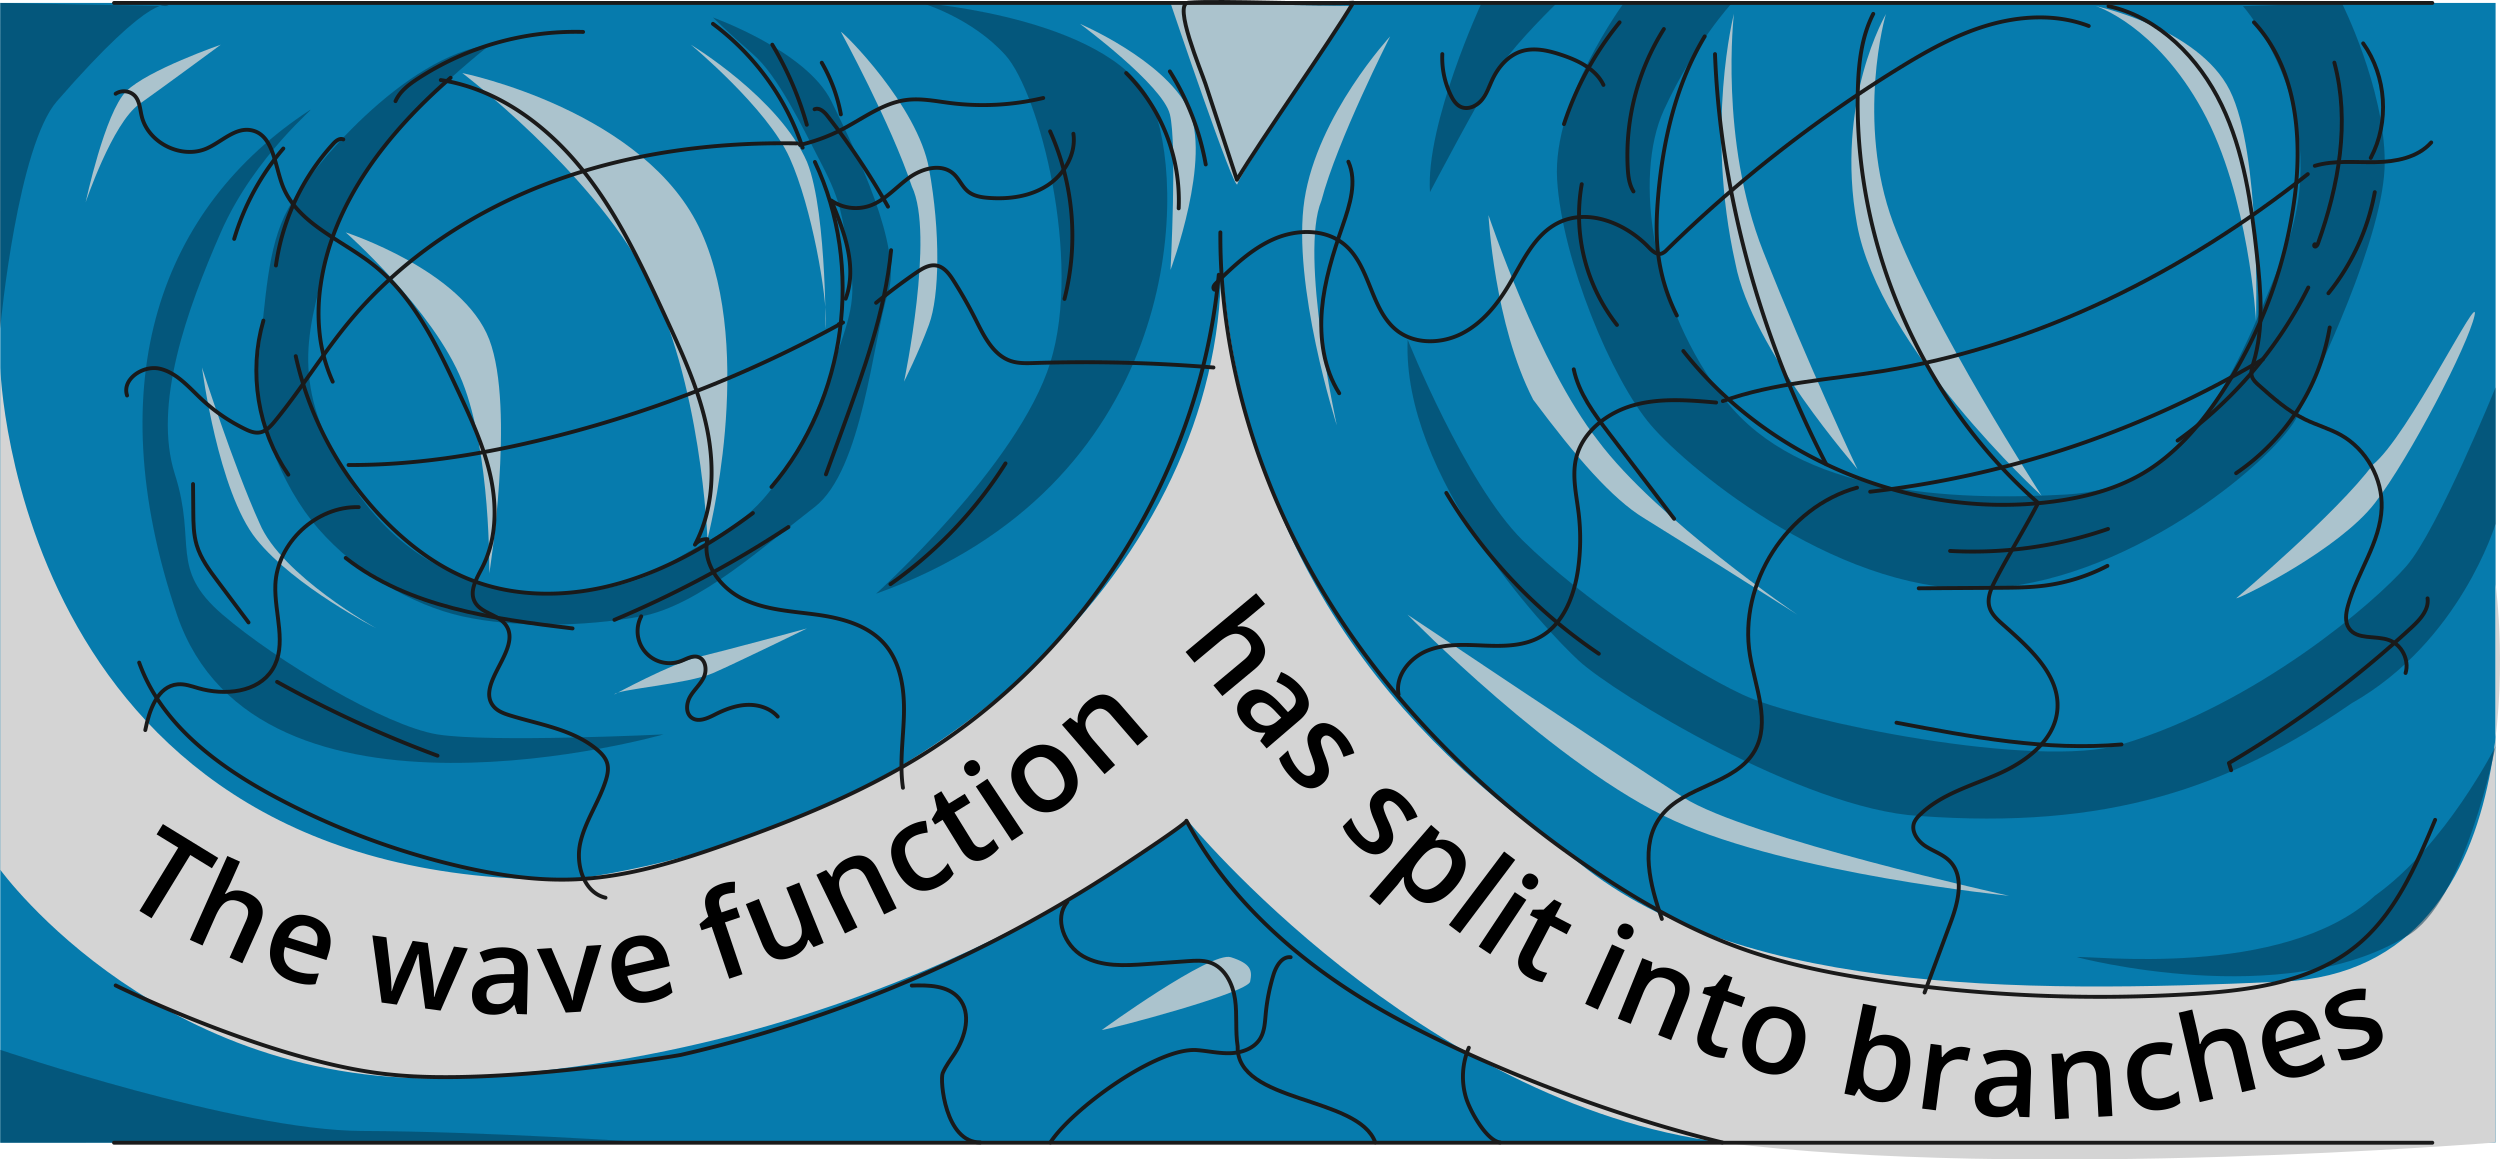 <svg xmlns="http://www.w3.org/2000/svg" width="1923.6" height="892.16" viewBox="0 0 1923.6 892.16"><defs><style>.cls-1{fill:#067bad;}.cls-2,.cls-3{fill:#d4d4d4;}.cls-3{opacity:0.8;}.cls-4{fill:#03344c;opacity:0.5;}.cls-5{fill:none;stroke:#1a1a1a;stroke-linecap:round;stroke-linejoin:round;stroke-width:3px;}</style></defs><g id="Layer_2" data-name="Layer 2"><g id="page_17"><g id="shapes"><polygon class="cls-1" points="0.22 2.27 1920.22 2.27 1920.22 879.05 0.22 879.27 0.22 2.27"/><path class="cls-2" d="M913.94,631.49s178.78,218.06,411.28,247.56,595,0,595,0V449.47s41.16,296.52-163.67,305.8-431.48,10-553.16-101.38C1057.72,553.55,950.72,406.55,939,186.75c11.72,215.8-184.28,444.8-498.45,490C11.72,683.55.22,282.77.22,282.77V669.21s127.5,176.34,363.5,159.34C701.72,807.55,913.94,631.49,913.94,631.49Z"/><path class="cls-3" d="M900.62,2.27s49.79,147.53,51.45,139.41,88.57-137,88.57-137Z"/><path class="cls-4" d="M377.26,34.38s-103.42,79.68-120,144.42-35.44,103.12,0,170.94,80.41,91,125.93,102.92,107.11-1.42,129.31-17.26,48-24,70.58-46.94S627.6,322,640.66,282.77s18.71-50.53,12.89-83.37-5.66-42.92-21.25-72.88-33.41-67.81-53-84.89-30.73-28.19-30.73-28.19,72,25.66,91.06,64.39S694.8,190.7,683.26,225.62,663.78,361.84,626.75,390.2,538.06,466,493.39,474.25s-98.67,8.7-137.67,0S274.48,440.47,245.1,407s-51.67-90.47-46-133S205,191,221.86,160.3,310.8,43.21,377.26,34.38Z"/><path class="cls-4" d="M238.23,84.82c7.9-5.17-42.18,34.24-68.35,94S117.47,311.45,134.59,365s-4.8,72.28,36.67,107.91,125.27,85.71,165.37,92.18,173.94,0,173.94,0-313,89.19-374.42-92.18S124.73,159.09,238.23,84.82Z"/><path class="cls-4" d="M674.09,456.83S783.72,358,808.22,278.76,799.64,71.49,773.68,42.52,709.12,2.27,709.12,2.27,862.7,14.18,888.21,84.37,905.46,374.11,674.09,456.83Z"/><path class="cls-4" d="M1725.82,4.7s73.56,83.37,31.23,191.11-77.59,179.61-167,184.67-205.56-.17-262.46-72.55-70.86-171.84-47.38-223.11,52.47-82.55,52.47-82.55h-83.19S1194.46,76.51,1198.09,138s42.09,154.17,72.36,189.34S1420,460.77,1532.37,452.66s221.75-102.76,235.55-132.93,67.23-138.43,67-195.31S1801.88,2.27,1801.88,2.27Z"/><path class="cls-4" d="M1083.11,261.32s44.2,110.55,88.41,154.39,123.8,97.4,169,118.62,226.49,57.76,291.85,38.49c104.35-31.27,195.37-109.58,219.36-137.42s68.49-137.35,68.49-137.35V403s-27.11,90.76-110.8,138.15c-94.7,65.39-187.7,97.39-333.07,86.67-88.63-5.28-234.2-94.33-261.41-119.3S1078.5,366.08,1083.11,261.32Z"/><path class="cls-4" d="M1100.27,147.85s40.45-77.11,54-96.7,43.7-48.88,43.7-48.88h-58S1096.83,95.16,1100.27,147.85Z"/><path class="cls-3" d="M355.72,56.21s142,28.85,184,122.59,4.61,236.09,4.61,236.09-4.45-122.62-47.52-203.48S355.72,56.21,355.72,56.21Z"/><path class="cls-3" d="M266,178.8s90.26,29.28,110.49,82.52,0,179.91,0,179.91,1.24-92.44-20.76-147.56S266,178.8,266,178.8Z"/><path class="cls-3" d="M531.56,34.38s58.76,48.74,76,87,28.77,106.4,28,128.31,1.64-85-14.57-125C599.72,75.55,531.56,34.38,531.56,34.38Z"/><path class="cls-3" d="M647,24.47c1.75.08,58.91,56.55,67.83,105.31s8.08,98,0,119.87-19.22,44-19.22,44,23.8-113.27,6-150.19C685.72,95.55,647,24.47,647,24.47Z"/><path class="cls-3" d="M65.92,155.6S86.5,94.76,107.11,80.15s62.77-45.77,62.77-45.77S113.56,53.9,97.14,70.23,65.92,155.6,65.92,155.6Z"/><path class="cls-3" d="M155.43,282.77s12.33,95.46,41.81,132.12,92.45,68.65,92.45,68.65-73.14-40.53-90-81C179.72,358.55,155.43,282.77,155.43,282.77Z"/><path class="cls-3" d="M831,18.34s63.56,47,69.16,69.62.49,119.73.49,119.73,32.54-87,13.32-124.56S831,18.34,831,18.34Z"/><path class="cls-3" d="M472.76,534.33c1-3.78,56.68-8,75.82-16.4s72.35-34.39,72.35-34.39-63,17.07-83.61,22S472.76,534.33,472.76,534.33Z"/><path class="cls-3" d="M847.72,792.55c8-1,112.38-28.56,114.19-37.28s.6-13.79-14.79-18.75S847.72,792.55,847.72,792.55Z"/><path class="cls-3" d="M1145.3,165.5s4.42,84.05,34.42,142.05c33.32,44.63,60.72,76.16,85,91s118.2,74.36,118.2,74.36S1274.72,399.55,1229.54,339C1183.72,280.55,1145.3,165.5,1145.3,165.5Z"/><path class="cls-3" d="M1720.57,460.41c5.15-.86,79.22-37.64,106.68-73.25S1899.19,265,1904,242.8s-51,92.8-78.24,114.75C1798.46,394.5,1720.57,460.41,1720.57,460.41Z"/><path class="cls-3" d="M1069.65,28s-55.93,60.52-65.93,125.52,24.89,173.82,24.89,173.82-29-131.87-11.89-172.82C1028.72,108.55,1069.65,28,1069.65,28Z"/><path class="cls-3" d="M1334.15,10.62s-11.43,96.93,22.57,182.93,73.21,169.3,72.6,167.65-81.31-92.1-94-158.37C1311.72,97.55,1334.15,10.62,1334.15,10.62Z"/><path class="cls-3" d="M1451.27,10.62c-.55-.07-23.55,82.93,5.45,160.93s114.13,209.83,114.13,209.83-124.82-114-142-208.9S1451.27,10.62,1451.27,10.62Z"/><path class="cls-3" d="M1612.69,4.7s45.81,14.39,81.92,80.12,41.27,162.45,41.27,162.45,3.84-129.72-20.16-177.72S1612.69,4.7,1612.69,4.7Z"/><path class="cls-3" d="M1083,472.91s114.63,117.52,205.19,158.58,257.64,57.77,257.64,57.77-202.08-44.69-250.58-75.7S1083,472.91,1083,472.91Z"/><path class="cls-4" d="M.22,807.79s182.84,62.06,278.17,62.41,220.39,8.85,220.39,8.85L.22,879.27Z"/><path class="cls-4" d="M43.86,77.83C120.32-9.93,129.66,4.7,129.66,4.7L.22,2.27s-.5,257.33,0,250.3S14,112.1,43.86,77.83Z"/><path class="cls-4" d="M1598.16,736.52c5.56-2,158.56,18,229.09-47.26,54.47-38.71,93-115.15,93-115.15s-24.48,122-68.49,146.2C1756.72,778.55,1598.16,736.52,1598.16,736.52Z"/></g><g id="outline"><path class="cls-5" d="M1325.22,879.05c-91-22-189.5-61.82-254.12-97.35S947.64,696.55,912.9,631.49c.89,1.66-42.41,30.17-46.48,32.88q-24,16-48.87,30.61A1036.18,1036.18,0,0,1,715,747.77a1037.8,1037.8,0,0,1-107.73,41.09q-27.48,8.76-55.41,16-14,3.6-28,6.82c-4.53,1-140.66,23.39-220.66,15.39-91-8-214.2-68.83-214.2-68.83"/><path class="cls-5" d="M951.73,138.32C970.87,106.39,1022.09,34,1041.22,2.05c-24.07,1.92-102.93-1.91-127,0-11.73.94,9.87,52,13.32,62.51L938.85,99Z"/><path class="cls-5" d="M465.9,690.74c-16.77-3.94-23.2-25.48-19.38-42.29s14.33-31.32,19.54-47.75c1.38-4.32,2.37-9,1.14-13.37s-4.52-7.82-8-10.72c-18.49-15.4-43.68-19-66.67-26.1-4.64-1.43-9.46-3.17-12.62-6.86-14.69-17.15,22.37-44.36,9.28-62.76-5.9-8.29-19.41-9-24-18.09-4.22-8.35,1.67-17.92,5.93-26.25,10.75-21.06,11.39-46.13,6.48-69.26s-15-44.78-25-66.21c-16.78-36-34.63-73.32-65.9-97.75-24.84-19.4-58.87-31.87-69.64-61.5-5.75-15.82-7.1-38.21-23.6-41.59-12.36-2.53-22.72,8.81-34.26,13.93-19.49,8.63-45.3-4.18-50.2-24.92-1.27-5.35-1.5-11.35-5.19-15.43A11.68,11.68,0,0,0,89,72.14"/><path class="cls-5" d="M212.31,204.28a175,175,0,0,1,44.12-93.7c2-2.22,5-4.57,7.71-3.3"/><path class="cls-5" d="M221.86,365.24c-23.54-34-30.79-78.85-19.18-118.58"/><path class="cls-5" d="M440.55,483.54c-61.3-7.39-126-16.13-174.56-54.23"/><path class="cls-5" d="M493.39,474.25a24.6,24.6,0,0,0,30.37,34.47c4.46-1.66,9.06-4.66,13.56-3.14,5.71,1.93,6.78,10,4.26,15.44s-7.34,9.55-10.42,14.73-3.84,12.85,1,16.45c5.07,3.77,12.15.56,17.78-2.31,7.77-3.95,16.12-7.16,24.82-7.52s17.85,2.47,23.62,9"/><path class="cls-5" d="M694.77,606.14c-2.79-18.87.37-38,.77-57.12s-2.53-39.5-15.19-53.76c-12.82-14.45-33-19.7-52.11-22.34s-39-3.52-56.4-11.95-31.7-27.22-27.52-46.08a11.39,11.39,0,0,0-9.6,4.21c14.28-27,15.42-59.34,9.29-89.22S525,272,512.22,244.29c-18.34-39.78-37-80-64.48-114.12S382.46,68.22,339.15,61.61"/><path class="cls-5" d="M939,178.8c-.56,99.61,30.54,198.32,82.94,283s125.54,155.69,208.47,210.85c34.46,22.92,70.86,43.32,109.83,57.26,35.29,12.62,72.3,19.82,109.4,25.18A1161.82,1161.82,0,0,0,1688,764.76c44.2-2.77,90.94-9.15,125.24-37.17,29.77-24.32,45.65-61.28,60.45-96.76"/><path class="cls-5" d="M1622.36,4.7c38.92,8.64,69.7,40.11,87,76s22.91,76.2,27.23,115.82c3,27.57,5.39,56-2.69,82.56-1,3.46-2.29,7.17-1.17,10.61.9,2.76,3.16,4.83,5.33,6.76,11,9.82,22.22,19.76,35.48,26.24,9,4.4,18.84,7.13,27.59,12,19.63,11.06,32.24,33.57,31.4,56.1-1,26.76-18.92,49.75-26,75.59-1.54,5.66-2.43,12.14.82,17,6.16,9.22,20.51,5.36,30.93,9.16,9.77,3.55,15.67,15.34,12.65,25.29"/><path class="cls-5" d="M1295.22,270.08c66.19,84.36,178.5,130,284.78,115.81,24-3.21,47.92-9.38,68.78-21.64,24.29-14.26,43.29-36.11,59-59.46a357,357,0,0,0,57.9-153.45c6-47.06.89-99.35-31.38-134.15"/><path class="cls-5" d="M1796.14,48.17c12.28,45.71,3.36,94.67-12.61,139.23-.4,1.11-1.11,2.42-2.28,2.33s-.54-2.53.25-1.66"/><path class="cls-5" d="M1818.31,33.37c18,25.22,20.38,60.75,5.83,88.13"/><path class="cls-5" d="M1607.15,20c-24.59-9.41-52.34-8-77.6-.56s-48.44,20.6-70.81,34.49a1023.44,1023.44,0,0,0-176.26,138.35,10.32,10.32,0,0,1-4.06,2.86c-3.76,1.11-7.25-2.16-10-5-17.93-18.67-47-30.27-70-18.4-18.24,9.41-27,30-37.5,47.67-8.93,15-20.43,29.21-36,37.2s-35.78,8.58-49.67-2c-20.89-16-20.56-49.61-40.77-66.44-14.54-12.12-36.36-11.91-53.75-4.46s-31.4,20.92-45,34.1c-1.27,1.24-2.65,3-1.79,4.59s3.8-.86,2.11-1.39"/><path class="cls-5" d="M1280.25,22.34a182.53,182.53,0,0,0-27.82,106.82c.35,6.28,1.1,12.79,4.42,18.14"/><path class="cls-5" d="M1311.68,28c-22.16,36.9-32.11,80-35.81,122.88-1.2,13.92-1.78,27.94-.33,41.83a144.91,144.91,0,0,0,14.7,50.06"/><path class="cls-5" d="M1319.59,41.63A670.54,670.54,0,0,0,1330,136.3a778.47,778.47,0,0,0,75.13,220.86"/><path class="cls-5" d="M1480.84,763.7l20.1-54c5.83-15.67,10.88-35.48-.94-47.3-5.16-5.17-12.48-7.43-18.58-11.44s-11.27-11.55-8.48-18.29a17.55,17.55,0,0,1,4.11-5.52c16.42-16.24,39.9-22.47,61-31.85s42.55-25.48,44.9-48.45c2.79-27.33-21.8-48.57-42.36-66.8-4.13-3.66-8.38-7.7-9.87-13-2-7.22,1.53-14.71,5-21.37,9.71-18.76,22.83-39.94,32.53-58.7-89.68-78.77-141.94-198.44-138.76-317.76.54-20.07,2.71-40.67,11.86-58.55"/><path class="cls-5" d="M1476.35,452.66l61.46-.39c11.87-.08,23.77-.16,35.53-1.69a145,145,0,0,0,48.18-15.18"/><path class="cls-5" d="M1720.57,364.09a170.24,170.24,0,0,0,72-112.1"/><path class="cls-5" d="M1675.54,339a322.37,322.37,0,0,0,100.55-117.78"/><path class="cls-5" d="M1325.61,308.63c39.22-14.09,81.49-16.43,122.62-23.06,120.06-19.34,232.13-76.13,327.49-151.6"/><path class="cls-5" d="M1439,378.34a761.13,761.13,0,0,0,302.16-101.93"/><path class="cls-5" d="M1278.7,707.09c-9-26-17.36-57.16-.7-79.06,18-23.69,57.41-24.48,72.13-50.35,12.43-21.86.49-48.74-3.63-73.55-9.15-55.11,28.52-114.06,82.38-128.9"/><path class="cls-5" d="M1076.1,534.33c-2.75-14.46,8.86-28.47,22.56-33.85s28.94-4.35,43.64-3.75,30.21.48,43-6.76c18-10.2,26.15-32,29-52.5a166.57,166.57,0,0,0,.36-42.62c-1.69-14-5.14-28.26-2-42,4.8-20.66,24.09-35.46,44.53-41.12s42.12-3.84,63.25-2"/><path class="cls-5" d="M1244.15,250a136.94,136.94,0,0,1-27.09-108.27"/><path class="cls-5" d="M1109.78,41.63a65.86,65.86,0,0,0,6.56,31.72c1.77,3.63,4.09,7.29,7.78,8.92,5.55,2.46,12.2-.71,16.05-5.41s5.73-10.64,8.36-16.12c4.52-9.41,12-18,21.9-21.21s20.82-.67,30.77,2.62c13,4.31,26.64,10.84,32.57,23.19"/><path class="cls-5" d="M1037.49,124.42c6.87,15.4,1.14,33.19-4.36,49.13-7.27,21.07-14.12,42.52-16,64.72s1.44,45.46,13.33,64.31"/><path class="cls-5" d="M1112.85,379.29A391.9,391.9,0,0,0,1230.18,503"/><path class="cls-5" d="M1716.71,592.64l-1.69-5.5a820.31,820.31,0,0,0,140.57-104.4c6.5-6,13.45-13.57,12.26-22.33"/><path class="cls-5" d="M1459.23,556.07c57.15,10.89,115.18,21.84,173.14,16.75"/><path class="cls-5" d="M1210.91,284.16c3.86,18.48,15.62,34.16,27.06,49.17l50.19,65.86"/><path class="cls-5" d="M1781.1,127.6c15-4.43,31-2.56,46.64-2.83s32.58-3.45,42.94-15.17"/><path class="cls-5" d="M346.71,59.84c-48.2,42-90.7,95.66-99.9,158.92a146.27,146.27,0,0,0-.34,42.2A124.08,124.08,0,0,0,256,293.67"/><path class="cls-5" d="M227.56,274.05a261.8,261.8,0,0,0,72.5,130.47c18.2,17.74,39.25,32.92,63,42,36.15,13.87,76.9,12.85,114.1,2.12S548.28,418,579.31,394.79"/><path class="cls-5" d="M627,124.61c38,80.37,24.37,182.5-33.41,250.08"/><path class="cls-5" d="M635.5,365,648,330.83c16.41-45,33-90.63,37.64-138.32"/><path class="cls-5" d="M268.21,357.79c49,.24,97.7-7.34,145.33-18.66a931.89,931.89,0,0,0,235.11-91l-3.34,1.38"/><path class="cls-5" d="M933.67,282.77A1214.85,1214.85,0,0,0,796,279.32c-6.07.19-12.29.41-18.06-1.49-13.7-4.52-20.8-19.14-27.27-32q-7.74-15.37-17-29.92c-3.27-5.14-7.34-10.64-13.34-11.61-5.43-.87-10.61,2.28-15.15,5.37q-16,11-31.07,23.32"/><path class="cls-5" d="M819.07,230A197.3,197.3,0,0,0,808,101.05"/><path class="cls-5" d="M866.52,56.21A138.8,138.8,0,0,1,906.93,160.3"/><path class="cls-5" d="M900.13,54.93a200.88,200.88,0,0,1,27.62,71.59"/><path class="cls-5" d="M937.78,211.41c-13.93,150.49-102.15,292.31-231,371.3-45.49,27.89-95.23,48.13-145.51,66-38.4,13.66-77.84,26.14-118.56,27.9-29.91,1.3-59.82-3.24-89-10a580.52,580.52,0,0,1-142.21-53.56c-44.16-23.65-87.58-56-104.41-103.22"/><path class="cls-5" d="M336.63,581.46a890.85,890.85,0,0,1-123.42-56.81"/><path class="cls-5" d="M276,390.22c-32.37-.94-62.77,27.35-64.13,59.71C211,472,221.3,496.3,209.63,515.1c-11.14,17.93-36.84,20.27-57.11,14.39-5.19-1.5-10.44-3.42-15.82-2.94-15.42,1.4-21.94,20-24.91,35.2"/><path class="cls-5" d="M191.23,478.93,167.6,447.41c-6.52-8.69-13.15-17.62-16.25-28-2.47-8.27-2.56-17-2.63-25.65l-.18-21.32"/><path class="cls-5" d="M613.3,110.33c-63.78-1.13-128.14,7.3-188,29.34s-115.13,58.1-156,107.11c-20.6,24.73-37.37,52.46-57.8,77.33-3.17,3.86-6.87,7.9-11.8,8.66-3.93.6-7.82-1-11.39-2.77a136.85,136.85,0,0,1-33.46-23.08c-9.67-9.08-18.83-20.05-31.72-23.17s-29.54,8-25.35,20.55"/><path class="cls-5" d="M825.92,102.92c2.22,15.51-6.91,31.2-20,39.73s-29.53,10.8-45.15,9.62c-5.63-.42-11.53-1.38-15.91-4.93-4.63-3.75-6.86-9.8-11.33-13.73-9.37-8.23-24.33-4-34.39,3.39s-18.54,17.51-30.36,21.47a33.42,33.42,0,0,1-29.19-4.19c10.06,24.08,20.24,51.09,11.08,75.54"/><path class="cls-5" d="M802.71,75.4a200.15,200.15,0,0,1-71.56,3.87c-11.24-1.42-22.58-3.81-33.82-2.34-18,2.36-33.15,14.19-49.3,22.58a137.44,137.44,0,0,1-32.5,12"/><path class="cls-5" d="M626.75,84.07c3.75-1.55,7.52,2,10,5.19A559.7,559.7,0,0,1,683.26,159"/><path class="cls-5" d="M685.13,449.47a327.09,327.09,0,0,0,88.55-92.92"/><path class="cls-5" d="M180.2,183.8A191.18,191.18,0,0,1,218,114.27"/><path class="cls-5" d="M821.25,693.94c-10.64,12.73-2.26,33.71,12.18,41.87s32.1,7.21,48.65,6l32-2.26c5.64-.4,11.46-.78,16.83,1,11.48,3.82,17.71,16.46,19.4,28.44s.1,24.25,2,36.19c-1.13,43.82,92.87,37.82,105.87,73.82"/><path class="cls-5" d="M1130.18,806.16a57,57,0,0,0-2.2,38.37c3.06,10.26,15.65,33,26.24,34.52"/><path class="cls-5" d="M808.22,879.05C825,853.25,890.31,805.6,921,808c8.69.7,17.3,2.71,26,2.35s17.94-3.66,22.53-11.06c3.47-5.59,3.75-12.51,4.36-19.06a150.38,150.38,0,0,1,5.94-30.09c2-6.58,6.38-14.3,13.23-13.62"/><path class="cls-5" d="M701.55,758.35c12.94-.46,27.76-.15,36.22,9.66,10,11.61,5.14,29.81-3.24,42.63-3.23,4.94-6.93,9.64-9.18,15.09s1.87,53.32,28.87,53.32"/><line class="cls-5" x1="1871.51" y1="2.27" x2="87.75" y2="2.27"/><line class="cls-5" x1="1871.51" y1="879.27" x2="87.75" y2="879.27"/><path class="cls-5" d="M548.58,18.34a196.92,196.92,0,0,1,69,95.29"/><path class="cls-5" d="M304.32,77.83c3.36-7.56,10.32-12.83,17.24-17.35A222.29,222.29,0,0,1,448.65,24.56"/><path class="cls-5" d="M594.23,34.38A253.31,253.31,0,0,1,620.81,96"/><path class="cls-5" d="M632.3,48.25A123.84,123.84,0,0,1,647,88"/><path class="cls-5" d="M1203.39,95.49a243.6,243.6,0,0,1,42.78-78.3"/><path class="cls-5" d="M1827.25,147.85a173,173,0,0,1-35.67,77.79"/><path class="cls-5" d="M472.76,476.94a827.46,827.46,0,0,0,133.89-71.43"/><path class="cls-5" d="M1500.47,423.92A319,319,0,0,0,1622,407"/></g><g id="text"><path d="M116.6,706.55l-9.26-5.67,29.8-48.68L120.49,642l4.86-7.94,42.56,26.06-4.86,7.94-16.65-10.2Z"/><path d="M186.44,741.17l-9.78-4.37,12.59-28.19q2.37-5.31,1.4-8.88T185,694.09q-6.14-2.73-10.66-.35t-8.37,11L155.84,727.5l-9.74-4.35,28.82-64.51,9.74,4.35-7.31,16.38a87.55,87.55,0,0,1-4.26,8.19l.62.28a14.83,14.83,0,0,1,7.83-2.67,19.52,19.52,0,0,1,9.09,1.87q16.67,7.44,9.17,24.24Z"/><path d="M225.47,755.36q-11.17-3.52-15.42-12t-.66-19.94q3.71-11.74,11.66-16.61t18.18-1.66q9.5,3,13.18,10.48t.51,17.58l-1.73,5.51-31.93-10.05q-2,7,.4,11.9t8.82,6.9a39.18,39.18,0,0,0,8.16,1.69,43.73,43.73,0,0,0,8.7-.19l-2.6,8.27a32.84,32.84,0,0,1-8.33.14A49,49,0,0,1,225.47,755.36Zm11.34-42.52a10.72,10.72,0,0,0-8.75.63q-3.88,2.16-6.31,7.87l21.75,6.84q1.77-6,0-9.89A10.29,10.29,0,0,0,236.81,712.84Z"/><path d="M327.17,776l-3.26-24.1q-.66-3.86-1.87-17.72l-.41-.06q-4.28,11.79-6.5,16.67L305.35,773l-11.7-1.6-7.13-51.67,10.8,1.48,3,25.39c.61,6.26.92,11.58.93,16l.27,0q.9-3.23,2.4-7.35c1-2.75,1.83-4.79,2.47-6.14l11.15-25.15,11.61,1.59,3.74,27.19q.38,2.29.76,7a52.6,52.6,0,0,1,.23,7.23l.36.05a137.36,137.36,0,0,1,5.27-15.05l9.79-23.64,10.62,1.46L339,777.58Z"/><path d="M397.85,780.2l-2-7h-.36a20.48,20.48,0,0,1-7.45,6.08,23,23,0,0,1-9.48,1.46q-7.4-.16-11.46-4.25c-2.72-2.73-4-6.52-3.91-11.4.11-5.17,2.12-9,6-11.58s9.79-3.86,17.66-3.93l8.68-.09.06-2.68c.07-3.2-.63-5.62-2.09-7.24s-3.77-2.47-6.92-2.54a24.13,24.13,0,0,0-7.42,1,55,55,0,0,0-6.87,2.53l-3.28-7.71a37.63,37.63,0,0,1,9-3,41.36,41.36,0,0,1,9.2-.91q9.57.21,14.36,4.49t4.6,13.23l-.74,33.82Zm-15.73-7.61a13.21,13.21,0,0,0,9.4-3.05q3.59-3.16,3.72-9l.09-4.36-6.45.13q-7.54.11-11,2.28a7.67,7.67,0,0,0-3.58,6.81,6.73,6.73,0,0,0,1.89,5.24C377.47,771.87,379.46,772.53,382.12,772.59Z"/><path d="M435.3,779.12l-22.23-48.91,11.24-.71L436.36,758a57.09,57.09,0,0,1,3.93,11.67l.36,0a80.49,80.49,0,0,1,2.42-12.08l8.34-29.79,11.33-.72-15.93,51.34Z"/><path d="M501.63,770.77q-11.42,2.64-19.39-2.53t-10.67-16.86q-2.77-12,1.62-20.22T488,720.51q9.69-2.25,16.67,2.35T514,737.75l1.3,5.62-32.61,7.53q1.88,7.08,6.38,10.06t11.11,1.47a38.77,38.77,0,0,0,7.88-2.68,42.88,42.88,0,0,0,7.4-4.58l2,8.45a32.65,32.65,0,0,1-7.11,4.35A48.65,48.65,0,0,1,501.63,770.77Zm-11.79-42.39a10.73,10.73,0,0,0-7.22,5q-2.26,3.82-1.45,10l22.21-5.13q-1.49-6-5-8.51A10.25,10.25,0,0,0,489.84,728.38Z"/><path d="M569.4,705.78l-11.61,3.93,13.49,39.92-10.15,3.43-13.5-39.92-7.83,2.65-1.6-4.74,6.79-5.74-1-3.1q-2.85-8.43-.27-13.83t10.71-8.16a34.23,34.23,0,0,1,11.1-1.78L565.4,687a24.48,24.48,0,0,0-7.55,1.21c-2.29.77-3.72,2-4.29,3.82s-.37,4.08.59,6.92l1.05,3.1,11.61-3.93Z"/><path d="M626,728.73l-3.86-5.54-.51.21a15.11,15.11,0,0,1-3.81,7.47,21.19,21.19,0,0,1-7.94,5.37q-8.46,3.43-14.33.91t-9.33-11.06l-12.33-30.43,10-4,11.63,28.7q2.18,5.34,5.44,7.13t7.94-.11c4.16-1.68,6.7-4.16,7.65-7.43s.23-7.83-2.13-13.67L605,683.05l9.93-4,18.86,46.55Z"/><path d="M689.94,698.92l-9.64,4.68-13.5-27.76q-2.55-5.24-5.9-6.78t-7.93.67q-6.09,3-7.15,7.93t3,13.41l10.94,22.51-9.59,4.66-22-45.16,7.51-3.66,4.23,5.27.49-.24a14.86,14.86,0,0,1,3.37-7.8,21.61,21.61,0,0,1,7.48-5.81q16.26-7.9,24.3,8.63Z"/><path d="M723.14,681.75q-9.95,5.55-18.37,2.63t-14.48-13.79q-6.16-11.07-4.07-20t12.32-14.68a33.66,33.66,0,0,1,13.93-4.39l1.37,9.07q-7.2,1-11,3.14-11.38,6.34-2.95,21.46,4.11,7.37,9,9.5t10.37-.93a27.21,27.21,0,0,0,10-9.66l4.54,8.13a21.18,21.18,0,0,1-4.16,5.08A37.49,37.49,0,0,1,723.14,681.75Z"/><path d="M758.39,650.75a26,26,0,0,0,6-5.14l4.21,6.85A21.18,21.18,0,0,1,765.4,656a31.66,31.66,0,0,1-4.65,3.48q-12.91,8-21.3-5.65l-14.19-23-5.84,3.6-2.48-4,4.22-7.19-2.48-11,5.61-3.45,5.85,9.51,12.18-7.5,4.24,6.88-12.18,7.5L748.48,648q2,3.29,4.63,3.84A7,7,0,0,0,758.39,650.75Z"/><path d="M743,594.35a5.89,5.89,0,0,1-1.12-4.54,6.12,6.12,0,0,1,2.87-3.76,6,6,0,0,1,4.51-1.13,5.93,5.93,0,0,1,3.74,2.81,5.81,5.81,0,0,1,1.06,4.44,5.9,5.9,0,0,1-2.79,3.73,6,6,0,0,1-4.59,1.16A5.81,5.81,0,0,1,743,594.35Zm44.52,46.71L778.59,647l-27.75-41.86,8.9-5.9Z"/><path d="M822.82,584.91q7.27,9.93,6.26,19.23t-10.11,16a24,24,0,0,1-11.91,4.78,20.94,20.94,0,0,1-12.1-2.45,31.12,31.12,0,0,1-10.5-9.42q-7.22-9.86-6.21-19.09t10.2-16q8.79-6.44,18.07-4.53T822.82,584.91Zm-29.49,21.6q10.27,14,20.64,6.44t0-21.55q-10.16-13.87-20.49-6.32-5.43,4-5.23,9.35T793.33,606.51Z"/><path d="M883.34,566.74l-8.12,7L855,550.38c-2.53-2.94-5-4.61-7.44-5s-4.92.47-7.49,2.69q-5.11,4.43-4.88,9.49t6.39,12.19L858,588.65l-8.08,7-32.82-38,6.32-5.46,5.44,4,.41-.35a15,15,0,0,1,1.26-8.41,21.51,21.51,0,0,1,5.74-7.53q13.68-11.82,25.7,2.1Z"/><path d="M940.53,535.57l-6.86-8.23,23.71-19.77q4.47-3.72,5.17-7.35c.47-2.42-.39-4.93-2.56-7.54q-4.29-5.16-9.41-5t-12.36,6.2l-19.15,16-6.83-8.2,54.27-45.24,6.84,8.2-13.78,11.48a85.9,85.9,0,0,1-7.43,5.49l.43.52a14.83,14.83,0,0,1,8.21,1.05,19.62,19.62,0,0,1,7.34,5.68q11.68,14-2.44,25.8Z"/><path d="M969.65,570.14l3.91-6.18-.23-.27a20.62,20.62,0,0,1-9.5-1.48,23.26,23.26,0,0,1-7.41-6.09c-3.22-3.75-4.71-7.54-4.5-11.38s2.18-7.34,5.88-10.51q5.9-5.06,12.64-3.26t14.72,10.53l5.86,6.41,2-1.75q3.66-3.13,4-6.39t-2.73-6.85a24.27,24.27,0,0,0-5.68-4.87,57.46,57.46,0,0,0-6.47-3.43l3.54-7.58a36.93,36.93,0,0,1,8.29,4.67,41.46,41.46,0,0,1,6.82,6.24q6.24,7.26,6.25,13.69t-6.78,12.25l-25.68,22Zm-4.84-16.8a13.21,13.21,0,0,0,8.54,5q4.75.56,9.2-3.26l3.31-2.84-4.41-4.71q-5.12-5.55-9.05-6.68a7.65,7.65,0,0,0-7.46,1.88,6.68,6.68,0,0,0-2.64,4.9C962.24,549.41,963.07,551.32,964.81,553.34Z"/><path d="M1018.12,602.6q-5.43,5-12,3.66t-13.25-8.68q-6.78-7.41-8.63-14l6.8-6.22a39.57,39.57,0,0,0,8.11,14.92q6.64,7.27,11,3.26a4.78,4.78,0,0,0,1.61-3,13.1,13.1,0,0,0-.48-4.42A61.44,61.44,0,0,0,1009,581q-3.37-8.67-3-13.2a12.46,12.46,0,0,1,4.37-8.15,11.47,11.47,0,0,1,10.9-2.92q6.13,1.44,12.17,8a40,40,0,0,1,8.66,14.79l-8.26,2.87q-3-8.27-6.74-12.35-5.7-6.24-9.25-3a4.86,4.86,0,0,0-1.47,4.32q.29,2.73,3.16,10.13a43.3,43.3,0,0,1,2.85,9.64,13.22,13.22,0,0,1-.58,6.19A13.51,13.51,0,0,1,1018.12,602.6Z"/><path d="M1068.09,652.88q-5.13,5.26-11.71,4.33t-13.73-7.91q-7.19-7-9.41-13.44l6.44-6.6a39.48,39.48,0,0,0,8.94,14.44q7.05,6.88,11.21,2.63a4.69,4.69,0,0,0,1.44-3,12.86,12.86,0,0,0-.73-4.39,61.82,61.82,0,0,0-2.81-7.07q-3.86-8.46-3.7-13a12.45,12.45,0,0,1,3.89-8.38,11.48,11.48,0,0,1,10.72-3.53q6.21,1.08,12.61,7.33a40.22,40.22,0,0,1,9.48,14.28l-8.08,3.34q-3.47-8.08-7.43-12-6-5.89-9.41-2.45a4.85,4.85,0,0,0-1.22,4.39q.44,2.71,3.73,9.93a43.61,43.61,0,0,1,3.39,9.47,13.12,13.12,0,0,1-.23,6.21A13.28,13.28,0,0,1,1068.09,652.88Z"/><path d="M1086.9,690.05q-7.2-6.24-6.69-14.87l-.48-.42Q1076,680,1075.15,681l-13.48,15.54-8.06-7,47.54-54.83,6.52,5.66q-.64,1.29-3.27,6.06l.41.35q8.78-2.49,16.32,4.06,7.09,6.15,6.6,14.74t-8.56,17.88q-8.07,9.3-16.62,11T1086.9,690.05Zm26.43-34.42q-4.82-4.17-9.46-3.27t-10,7.07l-1,1.2q-6,6.93-6.51,11.94t4.48,9.32a9.64,9.64,0,0,0,9.43,2.16q5.23-1.47,10.74-7.81t6.13-11.61A9.94,9.94,0,0,0,1113.33,655.63Z"/><path d="M1123.35,718.05l-8.52-6.41,42.5-56.45,8.53,6.42Z"/><path d="M1146.68,734.21l-8.9-5.9,27.77-41.85,8.89,5.89ZM1172.37,675a5.93,5.93,0,0,1,3.74-2.81,6.11,6.11,0,0,1,4.58,1.19,6,6,0,0,1,2.8,3.71,5.88,5.88,0,0,1-1.13,4.53,5.75,5.75,0,0,1-3.68,2.71,5.91,5.91,0,0,1-4.51-1.11,6,6,0,0,1-2.86-3.78A5.77,5.77,0,0,1,1172.37,675Z"/><path d="M1183,746.05a26.05,26.05,0,0,0,7.49,2.52l-3.72,7.13a21.05,21.05,0,0,1-4.64-1,31.28,31.28,0,0,1-5.38-2.21q-13.44-7-6-21.19l12.53-24-6.08-3.18,2.19-4.18,8.33-.06,8.14-7.74,5.83,3.05-5.17,9.9,12.68,6.62-3.74,7.17-12.68-6.62-12.44,23.83q-1.79,3.42-.93,5.94A7.06,7.06,0,0,0,1183,746.05Z"/><path d="M1229.43,776.84l-9.72-4.4,20.67-45.77,9.72,4.39Zm15.84-62.56a6,6,0,0,1,3.25-3.37,6.13,6.13,0,0,1,4.71.44,5.4,5.4,0,0,1,3,7.87,5.8,5.8,0,0,1-3.19,3.26,5.9,5.9,0,0,1-4.64-.37,6,6,0,0,1-3.43-3.27A5.8,5.8,0,0,1,1245.27,714.28Z"/><path d="M1285.82,800.33l-9.94-4,11.56-28.63q2.18-5.38,1.08-8.92t-5.81-5.43q-6.27-2.54-10.68,0t-7.92,11.25l-9.37,23.2-9.89-4,18.8-46.57,7.75,3.13-1.07,6.67.5.2a14.82,14.82,0,0,1,8.05-2.72,21.57,21.57,0,0,1,9.33,1.66q16.76,6.76,9.87,23.82Z"/><path d="M1321.66,804.93a25.9,25.9,0,0,0,7.77,1.44l-2.68,7.58a21.76,21.76,0,0,1-4.73-.3,31.15,31.15,0,0,1-5.64-1.44q-14.3-5.06-9-20.12l9-25.52-6.46-2.28,1.57-4.46,8.24-1.23,7-8.8L1333,752l-3.73,10.53,13.49,4.77-2.7,7.62-13.48-4.77-9,25.35c-.86,2.42-.89,4.43-.08,6A7,7,0,0,0,1321.66,804.93Z"/><path d="M1387.61,807.47Q1384,819.25,1376,824t-18.83,1.49a24.08,24.08,0,0,1-11-6.66,21,21,0,0,1-5.29-11.15,31.11,31.11,0,0,1,1.23-14.05q3.56-11.7,11.55-16.43t18.89-1.42Q1383,779,1387,787.52T1387.61,807.47Zm-35-10.64q-5.07,16.65,7.23,20.38t17.23-12.94q5-16.47-7.25-20.19-6.42-2-10.61,1.42T1352.64,796.83Z"/><path d="M1454.62,796.65q9.2,1.89,13,9.63t1.28,19.78q-2.5,12.09-9.09,17.76t-15.85,3.76q-9.33-1.94-13.11-9.71l-.71-.15-3.12,5.43-7.82-1.61,14.28-69.2,10.45,2.15-3.4,16.46q-.37,1.81-1.3,5.39c-.61,2.38-1,3.88-1.21,4.52l.45.1Q1444.93,794.65,1454.62,796.65Zm-4.48,8q-6.32-1.29-9.86,1.84t-5.43,11.84l-.15.71q-1.86,9,.16,13.6t8.47,5.94a9.62,9.62,0,0,0,9.33-2.66q3.78-3.81,5.5-12.13Q1461.61,807,1450.14,804.62Z"/><path d="M1510.89,805.58a25.83,25.83,0,0,1,5.21,1.14l-2.33,9.73a19.93,19.93,0,0,0-4.62-1.16,13.64,13.64,0,0,0-10.83,2.79,15.1,15.1,0,0,0-5.35,10.24l-3.42,26L1479,853l6.54-49.79,8.29,1.09.24,9,.54.07a19.88,19.88,0,0,1,7.39-6.22A15.51,15.51,0,0,1,1510.89,805.58Z"/><path d="M1553.91,859.35l-1.89-7.07h-.36a20.61,20.61,0,0,1-7.53,6,23,23,0,0,1-9.5,1.32q-7.39-.26-11.4-4.4t-3.75-11.45q.27-7.76,6.17-11.5t17.72-3.69l8.68,0,.09-2.67c.12-3.21-.55-5.63-2-7.28s-3.73-2.51-6.88-2.63a24,24,0,0,0-7.44.88,56.29,56.29,0,0,0-6.9,2.43l-3.18-7.75a37.13,37.13,0,0,1,9.06-2.92,41.07,41.07,0,0,1,9.21-.79q9.57.34,14.3,4.69t4.41,13.29l-1.2,33.81Zm-15.63-7.83a13.2,13.2,0,0,0,9.44-2.91c2.42-2.08,3.71-5.07,3.84-9l.16-4.35-6.46,0c-5,0-8.71.71-11,2.13a7.66,7.66,0,0,0-3.68,6.75,6.74,6.74,0,0,0,1.82,5.27C1533.64,850.74,1535.62,851.43,1538.28,851.52Z"/><path d="M1625.35,858.71l-10.7.59L1613,828.46q-.32-5.81-2.81-8.53t-7.57-2.45q-6.75.38-9.66,4.53t-2.4,13.55l1.36,25-10.65.58L1578.49,811l8.34-.45,1.86,6.49.54,0a14.85,14.85,0,0,1,6.14-5.88,21.68,21.68,0,0,1,9.14-2.46q18-1,19,17.38Z"/><path d="M1664.35,853.93q-11.26,1.77-18.15-3.87t-8.84-17.94q-2-12.51,3.08-20.21t16.63-9.52a33.56,33.56,0,0,1,14.59.68l-1.84,9q-7.1-1.54-11.45-.86-12.87,2-10.17,19.13,1.32,8.34,5.19,12t10.06,2.71a27.36,27.36,0,0,0,12.77-5.61l1.45,9.2A21.29,21.29,0,0,1,1672,852,37.69,37.69,0,0,1,1664.35,853.93Z"/><path d="M1735.59,837.89l-10.44,2.46-7.07-30.06q-1.32-5.65-4.26-7.91t-7.88-1.08q-6.54,1.53-8.7,6.17t0,13.83l5.71,24.27L1692.57,848l-16.17-68.78,10.39-2.44,4.1,17.46a82.27,82.27,0,0,1,1.58,9.09l.67-.15a14.78,14.78,0,0,1,4.61-6.87,19.5,19.5,0,0,1,8.36-4q17.78-4.18,22,13.72Z"/><path d="M1773.59,827.76q-11.22,3.39-19.52-1.24t-11.77-16.1q-3.57-11.79.27-20.29t14.09-11.62q9.51-2.88,16.78,1.23T1783.77,794l1.67,5.52-32,9.69q2.33,6.93,7,9.62c3.14,1.78,6.86,2,11.18.72a39.28,39.28,0,0,0,7.69-3.2,43.7,43.7,0,0,0,7.08-5.06l2.51,8.3a33,33,0,0,1-6.8,4.81A48.8,48.8,0,0,1,1773.59,827.76ZM1759,786.25a10.72,10.72,0,0,0-6.86,5.44q-2,4-.78,10.06l21.82-6.6q-1.89-5.92-5.6-8.15A10.27,10.27,0,0,0,1759,786.25Z"/><path d="M1832.32,791.86q2.46,6.93-1.26,12.43t-13.14,8.85q-9.47,3.38-16.21,2.55l-3.09-8.69a39.49,39.49,0,0,0,16.9-1.68q9.27-3.3,7.28-8.91a4.69,4.69,0,0,0-2.09-2.63,13.09,13.09,0,0,0-4.26-1.28,62,62,0,0,0-7.59-.57q-9.28-.25-13.31-2.4a12.41,12.41,0,0,1-5.81-7.18,11.46,11.46,0,0,1,1.54-11.18q3.69-5.1,12.12-8.1a40.2,40.2,0,0,1,17-2.25l-.55,8.73q-8.79-.43-14,1.42-8,2.84-6.35,7.37a4.83,4.83,0,0,0,3.42,3q2.63.79,10.56,1a43.67,43.67,0,0,1,10,1.12,13.08,13.08,0,0,1,5.48,2.94A13.37,13.37,0,0,1,1832.32,791.86Z"/></g></g></g></svg>